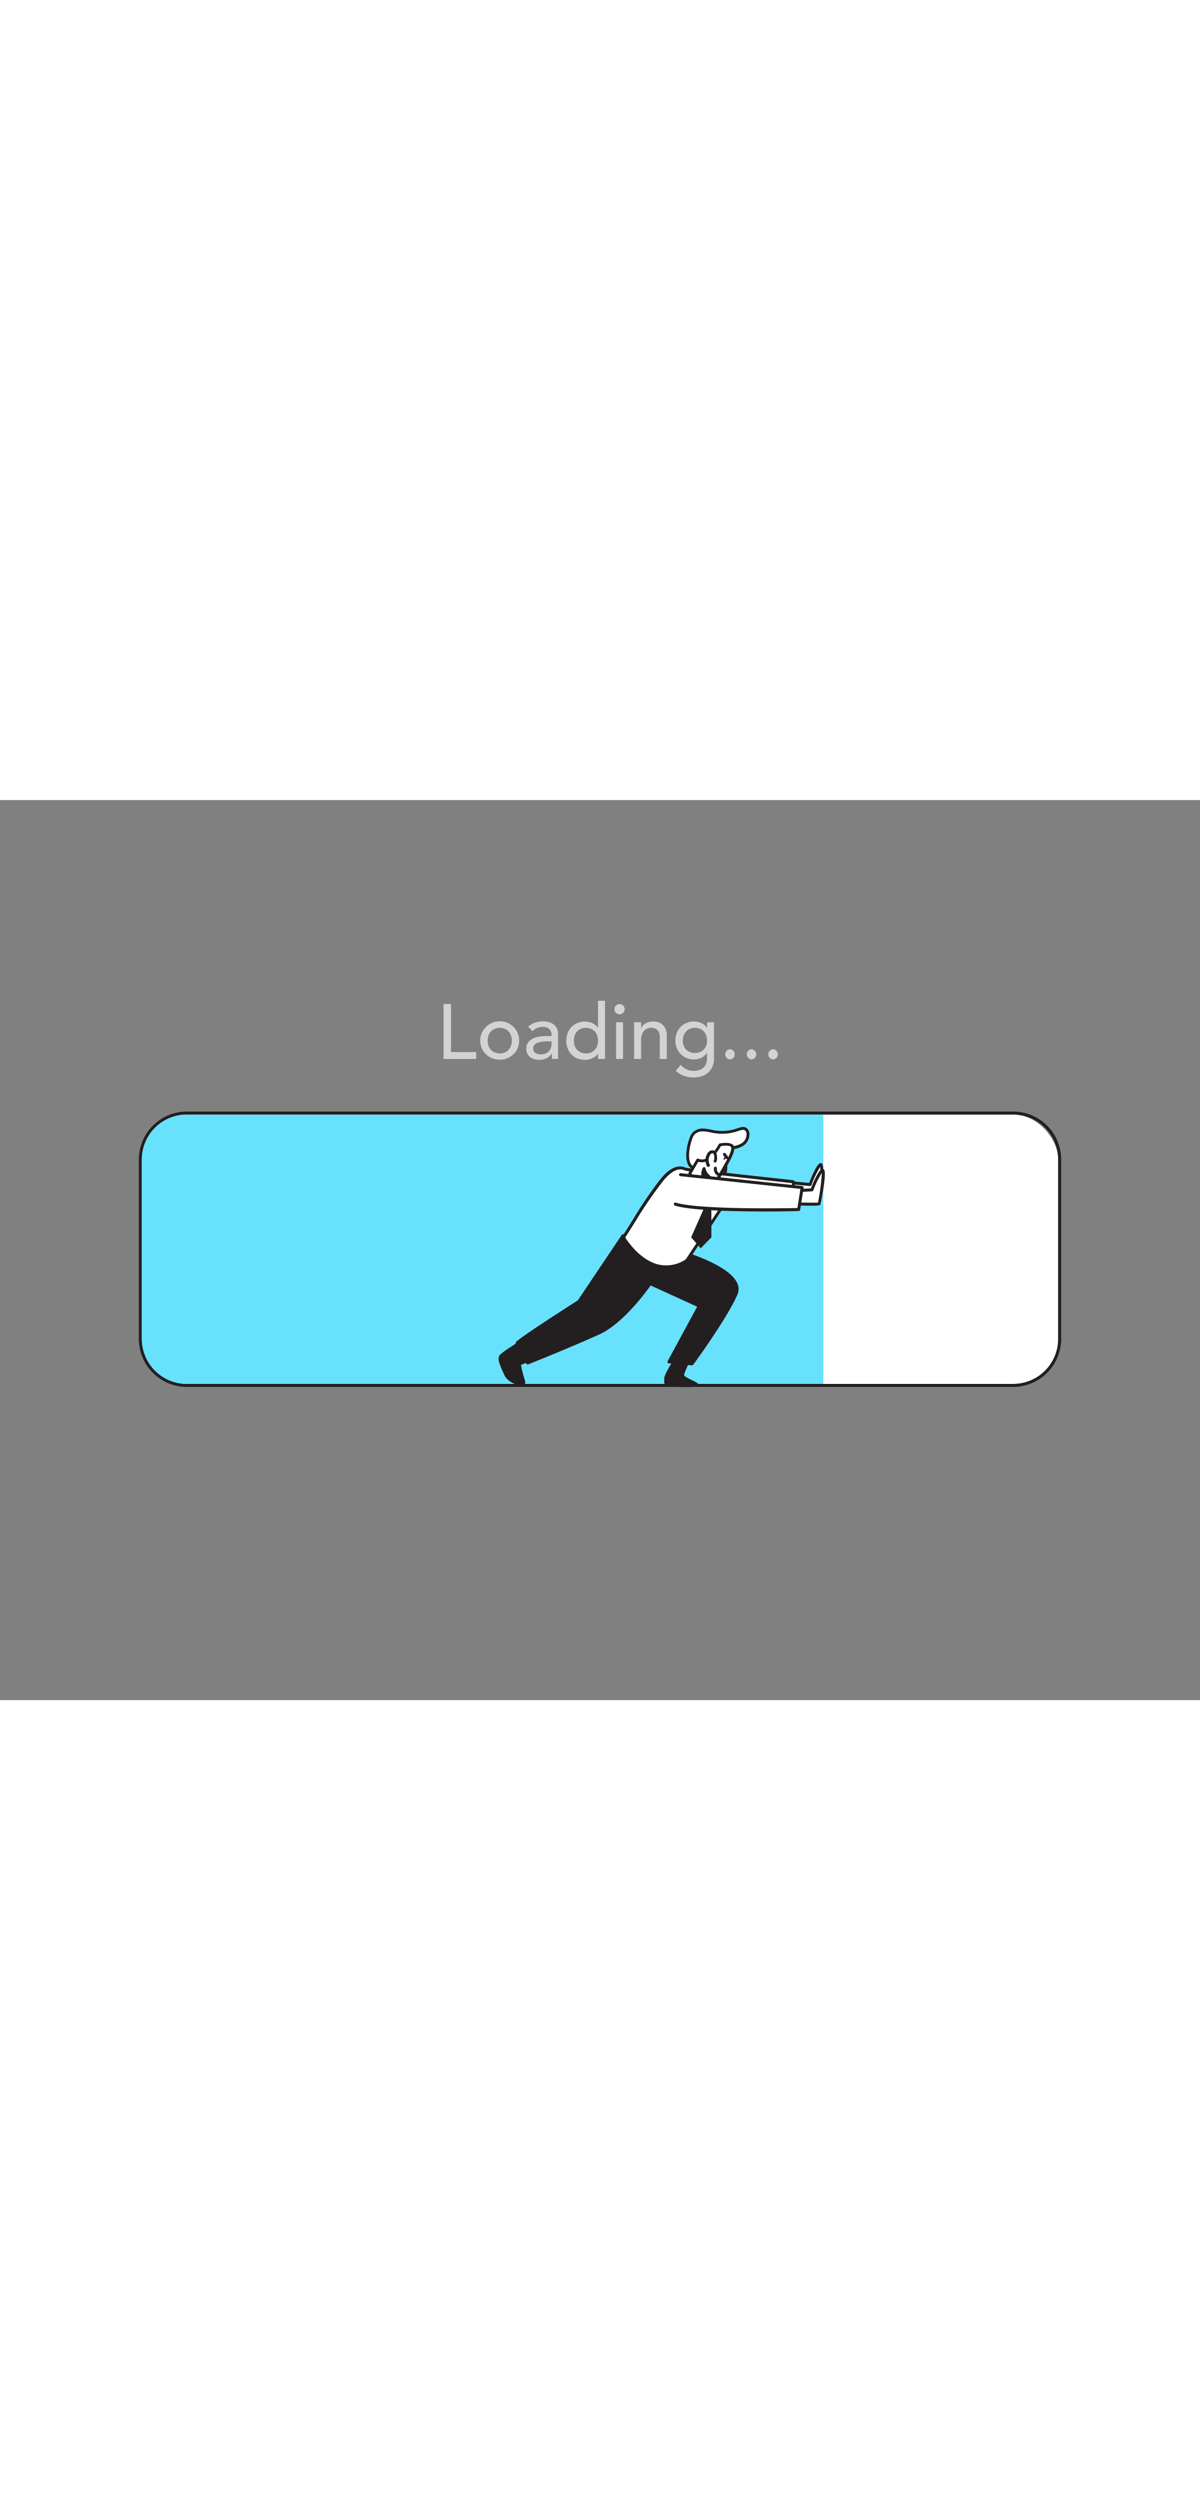 <svg xmlns="http://www.w3.org/2000/svg" viewBox="0 0 400 300" data-imageid="loading-flatline" imageName="Loading" class="illustrations_image" style="width: 144px;"><rect x="0" y="0" width="400" height="300" fill="#808080" stroke="none"/><g id="_128_loading_flatline" data-name="#128_loading_flatline"><rect x="47.28" y="104.83" width="305.45" height="89.78" rx="15" fill="#fff"/><path d="M337.72,104.83a15,15,0,0,1,15,15v59.78a15,15,0,0,1-15,15H62.28a15,15,0,0,1-15-15V119.83a15,15,0,0,1,15-15H337.72m0-1H62.28a16,16,0,0,0-16,16v59.78a16,16,0,0,0,16,16H337.72a16,16,0,0,0,16-16V119.83a16,16,0,0,0-16-16Z" fill="#231f20"/><path d="M274.45,104.83v89.78H62.28a15,15,0,0,1-15-15V119.83a15,15,0,0,1,15-15Z" fill="#68e1fd" class="target-color"/><path d="M229.33,187.26s-2.15,4-1.76,4.83,4.79,2.41,4.64,2.85-9.72.2-10.06-.29-.2-.69-.25-1.87,3.51-6.65,3.51-6.65" fill="#231f20"/><path d="M228.87,195.65c-2.88,0-6.74-.16-7.13-.72a1.91,1.91,0,0,1-.33-1.34c0-.2,0-.45,0-.79-.05-1.24,2.73-5.63,3.59-6.94a.49.49,0,0,1,.69-.15.5.5,0,0,1,.15.69c-1.67,2.57-3.45,5.73-3.43,6.36,0,.36,0,.63,0,.84,0,.41,0,.52.09.67a51.61,51.61,0,0,0,8.43.37l-.8-.39c-1.7-.82-2.75-1.36-3-2-.44-1,1.1-4,1.78-5.27a.5.5,0,0,1,.88.48c-1.07,2-1.87,4-1.74,4.39a10.91,10.91,0,0,0,2.53,1.46c1.65.8,2.33,1.13,2.12,1.75-.12.36-.53.42-.77.46S230.34,195.65,228.87,195.65Z" fill="#231f20"/><path d="M224.8,150.07l-17.15-4.89L192.94,167.1s-20.6,13.23-20.6,13.84c0,.85,3.52,6.67,3.52,6.67s13-5.16,23.65-10c8.48-3.83,17.16-16.5,17.16-16.5L233,168.62,223,187.26l7.67.67s11-15,14.65-23.21S224.8,150.07,224.8,150.07Z" fill="#231f20"/><path d="M230.62,188.43h0l-7.68-.67a.49.49,0,0,1-.39-.26.49.49,0,0,1,0-.47l9.84-18.16-15.51-7.08c-1.49,2.11-9.3,12.8-17.13,16.34-10.49,4.73-23.54,9.9-23.67,9.95a.49.49,0,0,1-.61-.2c-1.08-1.79-3.59-6-3.59-6.93,0-.35,0-.88,20.74-14.2l14.65-21.83a.5.5,0,0,1,.55-.21l17.16,4.88c.77.21,17.56,4.74,20.69,11.28a4.64,4.64,0,0,1,.1,4.06c-3.63,8.22-14.6,23.15-14.71,23.3A.49.49,0,0,1,230.62,188.43Zm-6.87-1.61,6.63.58c1.39-1.9,11.09-15.32,14.44-22.88a3.67,3.67,0,0,0-.09-3.23c-2.94-6.14-19.88-10.7-20-10.74h0l-16.81-4.79-14.51,21.62a.62.62,0,0,1-.14.14c-7.58,4.87-19,12.31-20.34,13.56a50.94,50.94,0,0,0,3.19,5.91c2.26-.9,13.79-5.52,23.24-9.79,8.26-3.72,16.87-16.2,17-16.33a.5.5,0,0,1,.62-.17l16.37,7.47a.51.51,0,0,1,.27.29.5.5,0,0,1,0,.4Z" fill="#231f20"/><path d="M265.77,132.08s7.14.19,7.27,0,1.58-11,.45-10.56-3.45,6.63-3.45,6.63l-5.12-.48" fill="#fff"/><path d="M270.89,132.67c-1.12,0-2.75,0-5.14-.09a.49.49,0,0,1-.48-.51.52.52,0,0,1,.51-.49c2.78.08,5.9.12,6.85.06.26-1.48,1-7.62.76-9.37a31.56,31.56,0,0,0-2.89,6.06.5.5,0,0,1-.51.32l-5.11-.48a.51.51,0,0,1-.46-.54.53.53,0,0,1,.55-.46l4.74.45c.69-1.79,2.45-6.08,3.59-6.56a.66.66,0,0,1,.78.21c.9,1.14-.34,10.71-.63,11.11C273.32,132.55,273.23,132.67,270.89,132.67Z" fill="#231f20"/><path d="M228.39,123c-3.19-1.41-6.22,1.72-8,4-4.69,5.84-8.46,12.57-12.57,18.86,0,0,8.85,15.37,21.11,7.64l13.56-20.55h21.92s.07-1.62,0-5.68C264.41,127.19,229.5,123.48,228.39,123Z" fill="#fff"/><path d="M222,156.1a11.74,11.74,0,0,1-2.87-.35c-7.1-1.76-11.56-9.38-11.75-9.71a.51.51,0,0,1,0-.52c1.21-1.85,2.41-3.77,3.57-5.63a136.69,136.69,0,0,1,9-13.28c1.16-1.44,4.66-5.82,8.58-4.09.85.29,12.07,1.6,33.34,3.91,3,.32,3,.32,3,.74.06,4,0,5.66,0,5.73a.5.5,0,0,1-.5.48H242.76l-13.42,20.33a.34.34,0,0,1-.15.14A13.36,13.36,0,0,1,222,156.1Zm-13.59-10.3c.84,1.34,5,7.5,11,9a11.62,11.62,0,0,0,9.19-1.72l13.5-20.45a.52.52,0,0,1,.42-.23h21.44c0-.7,0-2.21,0-4.73l-2.11-.23c-22.56-2.45-32.93-3.67-33.62-4h0c-2.17-1-4.59.28-7.41,3.8a137.58,137.58,0,0,0-9,13.18C210.71,142.2,209.56,144,208.41,145.8Z" fill="#231f20"/><path d="M231.72,122.78c-3.78-.88-2.38-7.45-1.38-10.11a5,5,0,0,1,.9-1.62,4.22,4.22,0,0,1,3.28-1.15,26.74,26.74,0,0,1,3.53.57,15.81,15.81,0,0,0,7.92-.69c.86-.31,1.85-.67,2.62-.19a2,2,0,0,1,.81,1.48,4.07,4.07,0,0,1-1.69,3.57,7.91,7.91,0,0,1-3.86,1.22c.18,1.07.36,1.41-.28,2.29a8.88,8.88,0,0,1-2.27,2,21.88,21.88,0,0,1-2.89,1.38c-2.09.92-4.13,1.73-6.5,1.29Z" fill="#fff"/><path d="M233.27,123.44a8.14,8.14,0,0,1-1.45-.13l-.21,0a3.23,3.23,0,0,1-2.22-1.71c-1.36-2.52-.28-7,.48-9a5.53,5.53,0,0,1,1-1.79,4.75,4.75,0,0,1,3.66-1.31,14.74,14.74,0,0,1,2.51.37l1.09.21a15.38,15.38,0,0,0,7.67-.67c1-.34,2.09-.74,3-.14a2.43,2.43,0,0,1,1,1.84,4.54,4.54,0,0,1-1.88,4,7.37,7.37,0,0,1-3.58,1.24,2.36,2.36,0,0,1-.45,2.16,9.66,9.66,0,0,1-2.41,2.13,16.59,16.59,0,0,1-2.32,1.14l-.64.28A13.3,13.3,0,0,1,233.27,123.44Zm1-13a3.61,3.61,0,0,0-2.71,1,4.36,4.36,0,0,0-.8,1.46c-.82,2.19-1.64,6.18-.54,8.23a2.27,2.27,0,0,0,1.56,1.21h0l.16,0c2.18.41,4-.29,6.21-1.25l.65-.28a14.12,14.12,0,0,0,2.17-1.07,8.3,8.3,0,0,0,2.14-1.87c.42-.59.39-.77.26-1.52l-.07-.39a.52.52,0,0,1,.09-.38.49.49,0,0,1,.33-.19l.22,0a7,7,0,0,0,3.41-1.09,3.53,3.53,0,0,0,1.49-3.11,1.56,1.56,0,0,0-.58-1.12c-.55-.34-1.39,0-2.14.22A16.21,16.21,0,0,1,238,111c-.38-.06-.75-.14-1.13-.21a12.86,12.86,0,0,0-2.34-.35Z" fill="#231f20"/><path d="M241.88,120.9s.27,3.15-.31,3.46-1.46-.59-1.46-.59" fill="#fff"/><path d="M241.3,124.92a2.5,2.5,0,0,1-1.54-.8.5.5,0,0,1,.71-.7c.32.32.76.55.87.5a11.58,11.58,0,0,0,0-3,.51.51,0,0,1,.46-.54.5.5,0,0,1,.54.46c.2,2.31,0,3.63-.58,3.94A1,1,0,0,1,241.3,124.92Z" fill="#231f20"/><path d="M244.19,115.55c.54,1.32-1.62,5-2.23,6q-1.28,2.31-2.66,4.54c-.58.94-3.12-.41-3.4-1l-1.71,4.07a5.89,5.89,0,0,1-2.91-2.39c-1.52-2.05-1.28-2.54-1.28-2.54l2.59-4.35a3.62,3.62,0,0,0,3.73-.53,15.18,15.18,0,0,0,3.7-4.52S243.66,114.25,244.19,115.55Z" fill="#fff"/><path d="M234.19,129.76l-.11,0a6.24,6.24,0,0,1-3.2-2.57c-1.13-1.53-1.58-2.56-1.33-3.06l2.62-4.39a.5.5,0,0,1,.67-.18,3.12,3.12,0,0,0,3.2-.5,14.66,14.66,0,0,0,3.54-4.34.49.49,0,0,1,.35-.26c.67-.13,4.07-.67,4.72.92h0c.52,1.27-.7,3.73-2.09,6.2l-.16.29c-.85,1.52-1.75,3.05-2.67,4.55a1.26,1.26,0,0,1-1.22.56,5,5,0,0,1-2.43-.92l-1.43,3.41A.5.5,0,0,1,234.19,129.76Zm-3.7-5.28a5.86,5.86,0,0,0,1.19,2.1,6.65,6.65,0,0,0,2.24,2l1.52-3.61a.49.49,0,0,1,.43-.31.5.5,0,0,1,.47.27,4.07,4.07,0,0,0,2.25,1c.09,0,.24,0,.29-.09.91-1.48,1.81-3,2.64-4.51l.17-.29c1.62-2.88,2.31-4.67,2-5.33s-2-.57-3.39-.36a14.9,14.9,0,0,1-3.73,4.48,4.31,4.31,0,0,1-3.8.74Z" fill="#231f20"/><path d="M239.89,125a2.07,2.07,0,0,1-1.43-2.27" fill="#fff"/><path d="M239.89,125.47h-.12a2.57,2.57,0,0,1-1.8-2.8.5.5,0,1,1,1,.08,1.55,1.55,0,0,0,1.06,1.75.5.5,0,0,1-.13,1Z" fill="#231f20"/><path d="M238.4,120.28a2.45,2.45,0,0,0,.14-1.29,3.45,3.45,0,0,0-.17-1,1.19,1.19,0,0,0-.69-.7,1.08,1.08,0,0,0-.87.15,2,2,0,0,0-.61.66,3.75,3.75,0,0,0-.07,3.75l0-.14" fill="#fff"/><path d="M236.05,122.29a.39.39,0,0,1-.36-.2,4.24,4.24,0,0,1,.09-4.27,2.76,2.76,0,0,1,.76-.82,1.6,1.6,0,0,1,1.28-.2,1.64,1.64,0,0,1,1,1A4.06,4.06,0,0,1,239,119a2.84,2.84,0,0,1-.2,1.56.51.51,0,0,1-.68.21A.52.52,0,0,1,238,120a1.9,1.9,0,0,0,.09-1,2.8,2.8,0,0,0-.14-.85.64.64,0,0,0-.37-.41.55.55,0,0,0-.45.09,1.4,1.4,0,0,0-.45.5,3.27,3.27,0,0,0-.19,3,.42.42,0,0,1,.14.22.59.59,0,0,1-.28.66A.79.79,0,0,1,236.05,122.29Z" fill="#231f20"/><path d="M235.9,125.19a4.67,4.67,0,0,1-1.21-2.35s-1.19,2.39.45,4.16Z" fill="#231f20"/><path d="M235.14,127.5a.52.52,0,0,1-.37-.16c-1.85-2-.58-4.61-.53-4.72a.51.51,0,0,1,.54-.27.5.5,0,0,1,.41.44,4,4,0,0,0,1.07,2,.49.49,0,0,1,.1.54l-.76,1.81a.51.51,0,0,1-.38.3Zm-.36-3A2.9,2.9,0,0,0,235,126l.29-.67A6.12,6.12,0,0,1,234.78,124.52Z" fill="#231f20"/><ellipse cx="241.59" cy="119.36" rx="0.63" ry="0.25" transform="translate(-1.69 235.24) rotate(-51.76)" fill="#231f20"/><line x1="242.29" y1="119.18" x2="241.48" y2="118.1" fill="#fff"/><path d="M242.29,119.68a.46.46,0,0,1-.4-.21l-.81-1.08a.49.49,0,0,1,.11-.69.5.5,0,0,1,.7.1l.8,1.08a.5.5,0,0,1-.11.7A.51.51,0,0,1,242.29,119.68Z" fill="#231f20"/><path d="M174.78,180.09s-7.95,4.72-7.95,5.47-.88.35,1.85,6.08c1.15,2.43,6.45,4,5.91,2.17-1.54-5.27-1.44-5.83-1.44-5.83l6.32-2.54" fill="#231f20"/><path d="M173.75,195.11c-1.69,0-4.63-1.36-5.53-3.26-2.3-4.85-2.11-5.48-1.93-6.09a.63.63,0,0,0,0-.2c0-.31,0-1,8.19-5.9a.51.51,0,0,1,.69.18.5.5,0,0,1-.18.68c-3.46,2.06-7.23,4.51-7.7,5.14a1.56,1.56,0,0,1-.08.38c-.1.33-.26.88,1.88,5.38.59,1.25,2.54,2.33,4,2.62a1.75,1.75,0,0,0,1,0s0,0,0-.1a31.31,31.31,0,0,1-1.45-6.06.51.51,0,0,1,.3-.38l6.32-2.53a.5.5,0,0,1,.65.27.51.51,0,0,1-.27.66l-6,2.39a52.42,52.42,0,0,0,1.39,5.37,1,1,0,0,1-.62,1.33A2.06,2.06,0,0,1,173.75,195.11Z" fill="#231f20"/><path d="M265.77,134.62s7.14.19,7.27,0,2.21-11.64,1.08-11.17-3.47,6.48-3.47,6.48l-5.73.28" fill="#fff"/><path d="M270.89,135.21c-1.11,0-2.74,0-5.14-.09a.5.5,0,0,1-.48-.51.48.48,0,0,1,.51-.49c2.8.07,5.93.11,6.87.06a70.25,70.25,0,0,0,1.31-9.92,31.54,31.54,0,0,0-2.85,5.85.5.5,0,0,1-.44.32l-5.72.28a.5.5,0,1,1-.05-1l5.4-.27c.68-1.72,2.47-6,3.63-6.45a.63.63,0,0,1,.76.2c1,1.26-1.19,11.65-1.24,11.72S273.24,135.21,270.89,135.21Z" fill="#231f20"/><polygon points="235.9 133.27 230.38 145.75 233.57 149.41 237.13 145.75 237.13 132.17 235.9 133.27" fill="#231f20"/><path d="M226.88,124.92l40.52,4.29-1.16,7.31s-33,.77-41.11-1.82" fill="#fff"/><path d="M255.27,137.13c-10.39,0-25.11-.31-30.29-1.95a.5.5,0,1,1,.3-1c7.5,2.38,36.69,1.88,40.53,1.8l1-6.38-40-4.23a.5.5,0,1,1,.1-1l40.53,4.29a.52.52,0,0,1,.34.2.5.5,0,0,1,.1.38l-1.16,7.31a.5.5,0,0,1-.49.42C265.76,137,261.23,137.13,255.27,137.13Z" fill="#231f20"/><path d="M147.86,68h2.48V84h8.39V86.3H147.86Z" fill="#d1d3d4"/><path d="M160.07,80.18a6.18,6.18,0,0,1,.51-2.5,6.45,6.45,0,0,1,1.38-2A6.54,6.54,0,0,1,164,74.26a6.51,6.51,0,0,1,8.56,3.42,6.55,6.55,0,0,1,0,5,6,6,0,0,1-1.38,2,6.45,6.45,0,0,1-2.07,1.37,6.78,6.78,0,0,1-5.11,0A6.51,6.51,0,0,1,162,84.74a6,6,0,0,1-1.38-2A6.24,6.24,0,0,1,160.07,80.18Zm2.48,0a5,5,0,0,0,.29,1.72,3.69,3.69,0,0,0,2.06,2.22,4.44,4.44,0,0,0,3.36,0,3.57,3.57,0,0,0,1.26-.88,3.74,3.74,0,0,0,.8-1.34,5.22,5.22,0,0,0,0-3.43,3.74,3.74,0,0,0-.8-1.34,3.57,3.57,0,0,0-1.26-.88,4.44,4.44,0,0,0-3.36,0,3.69,3.69,0,0,0-2.06,2.22A5,5,0,0,0,162.55,80.18Z" fill="#d1d3d4"/><path d="M176.05,75.56a6.48,6.48,0,0,1,2.28-1.35,7.79,7.79,0,0,1,2.58-.45,7.23,7.23,0,0,1,2.31.33,4.71,4.71,0,0,1,1.59.91,3.53,3.53,0,0,1,.91,1.3,4,4,0,0,1,.3,1.54v6.24c0,.43,0,.83,0,1.19s0,.71.07,1h-2.06c-.05-.62-.08-1.24-.08-1.85h0a4.44,4.44,0,0,1-1.83,1.67,5.78,5.78,0,0,1-2.46.49,5.38,5.38,0,0,1-1.62-.23,3.9,3.9,0,0,1-1.36-.7,3.41,3.41,0,0,1-.92-1.14,3.64,3.64,0,0,1-.33-1.59,3.48,3.48,0,0,1,.53-2,4,4,0,0,1,1.44-1.3,7,7,0,0,1,2.15-.73,15.42,15.42,0,0,1,2.62-.22h1.7V78.2a2.56,2.56,0,0,0-.18-.93,2.52,2.52,0,0,0-.54-.84,2.58,2.58,0,0,0-.91-.6,3.56,3.56,0,0,0-1.29-.21,5.07,5.07,0,0,0-1.17.12,5.5,5.5,0,0,0-.92.33,4.66,4.66,0,0,0-.75.45l-.64.49Zm6.56,4.86a16.38,16.38,0,0,0-1.69.09,6.13,6.13,0,0,0-1.57.35,3,3,0,0,0-1.17.72,1.65,1.65,0,0,0-.45,1.19,1.69,1.69,0,0,0,.71,1.52,3.51,3.51,0,0,0,1.93.46,3.66,3.66,0,0,0,1.62-.32,3,3,0,0,0,1.09-.84,3.22,3.22,0,0,0,.59-1.15,4.55,4.55,0,0,0,.18-1.25v-.77Z" fill="#d1d3d4"/><path d="M201.67,86.3h-2.33V84.55h-.05a4.42,4.42,0,0,1-1.85,1.52,5.68,5.68,0,0,1-2.41.54,6.44,6.44,0,0,1-2.57-.49,5.46,5.46,0,0,1-2-1.37,6.07,6.07,0,0,1-1.25-2,6.9,6.9,0,0,1-.44-2.53,7,7,0,0,1,.44-2.54,6.07,6.07,0,0,1,1.25-2,5.68,5.68,0,0,1,2-1.35,6.44,6.44,0,0,1,2.57-.49,5.69,5.69,0,0,1,2.48.55,4.29,4.29,0,0,1,1.78,1.51h.05v-9h2.33Zm-6.36-1.85a4.13,4.13,0,0,0,1.68-.33,3.71,3.71,0,0,0,1.27-.88,3.89,3.89,0,0,0,.8-1.34,5.39,5.39,0,0,0,0-3.43,3.89,3.89,0,0,0-.8-1.34,3.71,3.71,0,0,0-1.27-.88,4.13,4.13,0,0,0-1.68-.33,4,4,0,0,0-1.67.33,3.61,3.61,0,0,0-1.27.88,3.89,3.89,0,0,0-.8,1.34,5.39,5.39,0,0,0,0,3.43,3.89,3.89,0,0,0,.8,1.34,3.61,3.61,0,0,0,1.27.88A4,4,0,0,0,195.31,84.45Z" fill="#d1d3d4"/><path d="M204.81,69.68A1.74,1.74,0,0,1,206.52,68a1.72,1.72,0,0,1,1.7,1.71,1.71,1.71,0,0,1-1.7,1.7,1.72,1.72,0,0,1-1.71-1.7Zm.55,4.39h2.32V86.3h-2.32Z" fill="#d1d3d4"/><path d="M211.37,74.07h2.33V76h.05a3.47,3.47,0,0,1,1.52-1.59,5.08,5.08,0,0,1,2.5-.6,5.4,5.4,0,0,1,1.7.27,3.85,3.85,0,0,1,1.42.84,4,4,0,0,1,1,1.46,5.55,5.55,0,0,1,.37,2.1V86.3h-2.33V79.08a4.18,4.18,0,0,0-.23-1.46,2.71,2.71,0,0,0-.62-1,2.63,2.63,0,0,0-.89-.54,3.39,3.39,0,0,0-1.05-.17,3.67,3.67,0,0,0-1.34.24,2.8,2.8,0,0,0-1.08.73,3.7,3.7,0,0,0-.73,1.28A5.91,5.91,0,0,0,213.7,80v6.3h-2.33Z" fill="#d1d3d4"/><path d="M238,86.2a6.5,6.5,0,0,1-.48,2.54,5.85,5.85,0,0,1-1.35,2A6.17,6.17,0,0,1,234,92a8,8,0,0,1-2.74.46,9.92,9.92,0,0,1-3.21-.49,8,8,0,0,1-2.78-1.7l1.58-2a6.34,6.34,0,0,0,2,1.49,5.63,5.63,0,0,0,2.4.5,5.3,5.3,0,0,0,2.14-.37,3.8,3.8,0,0,0,1.36-1,3.62,3.62,0,0,0,.71-1.36,5.76,5.76,0,0,0,.21-1.53V84.29h-.08a4.12,4.12,0,0,1-1.82,1.64,5.77,5.77,0,0,1-2.42.53,6.42,6.42,0,0,1-2.49-.48,5.91,5.91,0,0,1-3.26-3.3,6.62,6.62,0,0,1-.47-2.5,7.16,7.16,0,0,1,.44-2.51,6,6,0,0,1,1.25-2,5.59,5.59,0,0,1,2-1.37,6.39,6.39,0,0,1,2.56-.49,5.72,5.72,0,0,1,2.42.54,4.39,4.39,0,0,1,1.84,1.52h.06V74.07H238Zm-6.35-10.28a4.13,4.13,0,0,0-1.68.33,3.69,3.69,0,0,0-2.06,2.22,5,5,0,0,0-.29,1.71,4.11,4.11,0,0,0,1.09,3,4.42,4.42,0,0,0,5.88,0,4.15,4.15,0,0,0,1.09-3,5,5,0,0,0-.29-1.71,3.74,3.74,0,0,0-.8-1.34,3.57,3.57,0,0,0-1.26-.88A4.13,4.13,0,0,0,231.64,75.92Z" fill="#d1d3d4"/><path d="M243.33,86.46a1.71,1.71,0,0,1,0-3.41,1.71,1.71,0,0,1,0,3.41Z" fill="#d1d3d4"/><path d="M250.51,86.46a1.71,1.71,0,0,1,0-3.41,1.71,1.71,0,0,1,0,3.41Z" fill="#d1d3d4"/><path d="M257.69,86.46a1.71,1.71,0,0,1,0-3.41,1.71,1.71,0,0,1,0,3.41Z" fill="#d1d3d4"/></g></svg>
